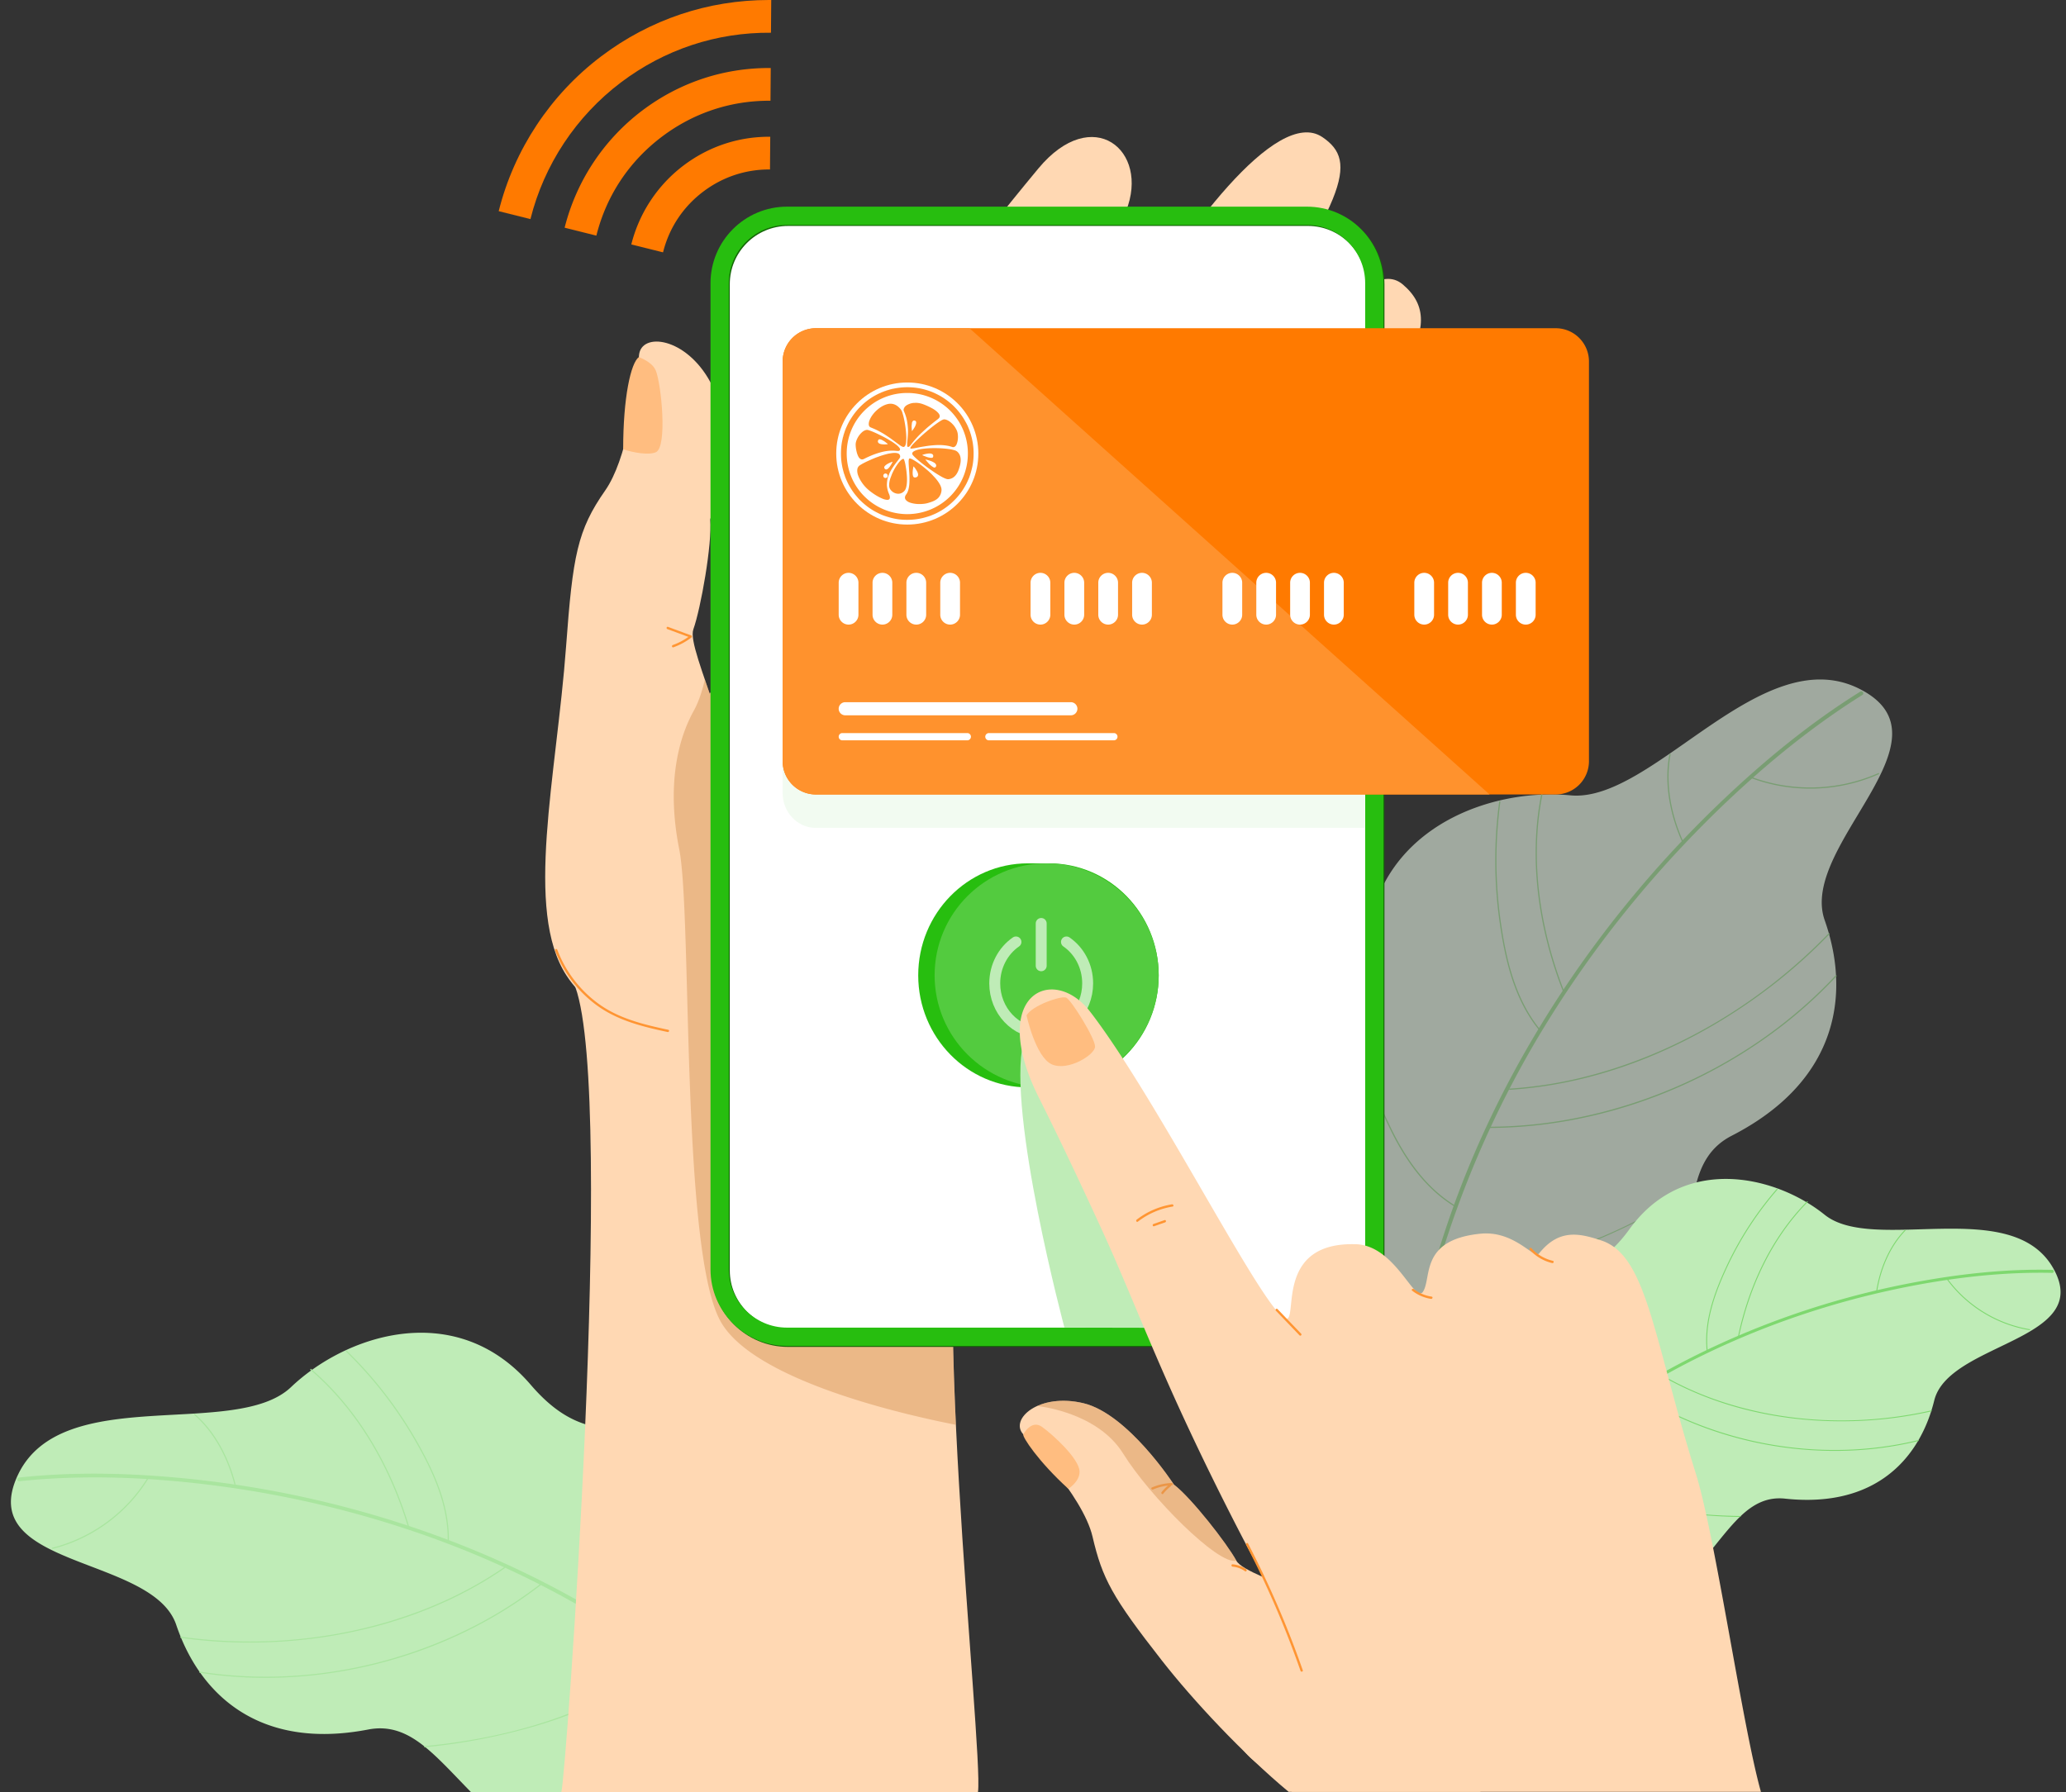 <svg width="378" height="328" viewBox="0 0 378 328" fill="none" xmlns="http://www.w3.org/2000/svg"><rect x="0" y="0" width="378" height="328" fill="#333333" stroke="none"/><g opacity=".6"><path d="M333.85 168.413c.277.786.528 1.578.755 2.374.022.078.044.154.064.23.68 2.448 1.117 4.949 1.252 7.459.006.09.01.18.012.267.499 10.726-4.47 21.595-19.102 29.11-3.889 1.997-5.662 5.269-6.635 9.389-.022.088-.04.172-.06.262-1.597 7.046-.975 16.505-4.567 26.298l-.116.316c-4.881 12.976-17.272 26.504-52.114 35.755-.118.032-.233.064-.351.094 0 0-.129-.108-.369-.317-3.893-3.386-37.091-33.248-29.024-60.937 6.045-20.753 16.199-23.243 22.006-30.768.05-.062.098-.124.146-.19 2.345-3.108 3.952-7.086 4.245-13.526.901-19.785 17.712-28.149 31.983-28.799l.229-.01a37.353 37.353 0 015.128.136c15.025 1.448 34.926-28.619 52.93-19.466 18.003 9.151-11.207 28.717-6.412 42.323z" fill="#EAF9E7"/><path d="M340.752 127.181c-.909.567-1.812 1.145-2.705 1.736-6.075 4.022-11.833 8.537-17.294 13.379a198.45 198.45 0 00-9.656 9.171c-10.899 11.047-20.551 23.344-28.628 36.599a182.397 182.397 0 00-6.278 11.165c-.028.048-.052.098-.078.147a179.39 179.39 0 00-3.345 6.826 185.72 185.72 0 00-9.121 23.723c-.287.927-.567 1.857-.844 2.789-.022.072-.042.148-.063.219a266.679 266.679 0 00-7.355 32.073l-.04.231a260.81 260.81 0 00-1.117 7.458c-.321 2.37-.624 4.768-.889 7.18-.118.032-.233.064-.351.094 0 0-.129-.108-.369-.317.427-3.927.969-7.829 1.565-11.685a276.05 276.05 0 013.481-18.413 254.122 254.122 0 016.877-24.778c.454-1.361.925-2.718 1.413-4.066l.078-.216c4.067-11.2 9.265-21.95 15.424-32.144a199.575 199.575 0 013.64-5.802c.269-.413.542-.824.814-1.235a202.583 202.583 0 0128.195-33.838c8.049-7.759 16.755-14.989 26.257-20.904.399-.25.784.367.387.612l.002-.004z" fill="#A9E59F"/><path d="M228.559 207.393c3.108 17.879 16.747 30.921 29.418 42.756.103.097.255-.066.149-.166-12.646-11.811-26.251-24.808-29.354-42.654-.024-.142-.237-.076-.213.064zm33.846 25.522c13.25.755 26.562-3.966 38.195-9.929a115.12 115.12 0 009.63-5.54c.122-.078.002-.266-.12-.188-11.146 7.144-23.805 12.88-36.971 14.879-3.555.539-7.154.762-10.744.559-.144-.008-.134.215.008.223l.002-.004zm19.616-87.714c-2.436 12.153-.483 24.994 4.019 36.439.052.134.265.07.214-.064-4.49-11.411-6.444-24.206-4.016-36.326.028-.139-.189-.189-.217-.049zm-7.722 1.494a80.254 80.254 0 00.132 22.462c1.024 6.907 2.707 13.93 7.231 19.446.09.11.279-.008.187-.12-4.579-5.586-6.252-12.738-7.255-19.735a80.112 80.112 0 01-.08-22.003c.02-.142-.197-.192-.217-.05h.002zm-1.834 59.732c18.53-.06 36.993-6.468 51.899-17.419a83.568 83.568 0 0011.645-10.344c.098-.106-.066-.256-.166-.15-12.572 13.485-29.706 22.632-47.759 26.147a83.168 83.168 0 01-15.629 1.543c-.144 0-.136.223.008.223h.002z" fill="#A9E59F"/><path d="M276.219 199.446c17.328-1.085 34.003-8.333 47.694-18.831a97.428 97.428 0 0010.806-9.646c.1-.104-.066-.254-.165-.15-11.939 12.374-27.324 21.774-44.004 26.1a75.973 75.973 0 01-14.339 2.306c-.143.008-.135.231.008.223v-.002zm29.224-61.402c-1.045 5.401.142 11.276 2.407 16.224.059.13.247.01.187-.12-2.239-4.891-3.409-10.715-2.377-16.056.028-.142-.189-.189-.217-.05v.002zm14.734 4.274c7.59 2.885 16.123 2.665 23.55-.623.129-.058.065-.271-.064-.213-7.373 3.264-15.844 3.501-23.383.636-.131-.05-.237.148-.103.198v.002zm-74.595 45.589c3.066 6.123 5.714 12.441 8.694 18.604 2.706 5.596 6.356 10.887 11.713 14.221.122.075.224-.122.104-.198-5.572-3.467-9.235-9.056-11.982-14.887-2.802-5.943-5.397-11.982-8.34-17.86-.064-.128-.251-.008-.187.12h-.002zm59.869 55.917c-10.864 9.611-25.075 15.187-38.951 18.782-3.81.987-7.66 1.809-11.538 2.476-.142.024-.076.237.064.213 14.285-2.45 28.674-6.899 41.138-14.43 3.344-2.021 6.526-4.299 9.453-6.889.107-.094-.058-.245-.166-.15v-.002z" fill="#A9E59F"/></g><path d="M375.489 240.409c-4.825 5.863-19.67 8.082-21.594 15.883a29.666 29.666 0 01-.511 1.825l-.054.174a26.64 26.64 0 01-2.316 5.269l-.102.173c-4.159 7.031-11.855 11.867-24.297 10.534-3.308-.355-5.802.986-8.139 3.198l-.147.142c-3.956 3.814-7.507 10.091-13.881 14.819l-.203.152h-.002a30.444 30.444 0 01-8.529 4.369l-27.524-.028c-3.68-.818-7.673-1.927-12.016-3.376-.088-.028-.175-.058-.263-.085l-.102-.358c-1.066-3.78-9.717-36.647 6.968-50.888 12.068-10.3 19.475-8.183 26.12-10.145a13.314 13.314 0 00.891-.289c2.788-.997 5.471-2.855 8.344-6.829 8.832-12.208 23.012-10.504 32.36-4.954l.15.09a28.802 28.802 0 013.204 2.229c8.952 7.198 34.158-3.609 41.79 9.736 2.046 3.575 1.623 6.21-.145 8.357l-.002.002z" fill="#BFECB7"/><path d="M375.491 232.949a90.683 90.683 0 00-2.445-.026c-5.542.02-11.089.485-16.581 1.283l-.19.026a151.771 151.771 0 00-9.779 1.772c-11.544 2.472-22.814 6.26-33.483 11.316a138.88 138.88 0 00-8.764 4.539 136.792 136.792 0 00-5.136 3.04 141.267 141.267 0 00-15.541 11.18c-.57.471-1.134.944-1.701 1.421l-.131.114a202.818 202.818 0 00-18.063 17.327l-.122.129a198.357 198.357 0 00-3.822 4.278 219.105 219.105 0 00-3.563 4.195l-.263-.085s-.038-.122-.102-.358c1.91-2.32 3.882-4.574 5.872-6.779a210.7 210.7 0 019.757-10.121c.046-.046.092-.089.14-.135a192.766 192.766 0 0114.713-12.886c.858-.677 1.723-1.341 2.596-1.996l.14-.103c7.261-5.425 15.052-10.089 23.225-14.002.054-.028.109-.053.163-.079a145.031 145.031 0 014.576-2.091c.343-.15.69-.298 1.033-.445.061-.028.125-.054.187-.08a153.84 153.84 0 0131.868-9.662c8.357-1.572 16.912-2.532 25.424-2.324.357.008.345.56-.01.55l.002.002z" fill="#7ED86F"/><path d="M270.657 237.087c-5.485 12.671-2.253 26.666.867 39.488.026.106.189.064.163-.042-3.114-12.796-6.344-26.749-.869-39.396.044-.1-.12-.148-.163-.048l.002-.002zm10.875 30.379c8.113 6.017 18.552 8.577 28.439 9.646 2.803.303 5.618.469 8.437.501.11 0 .112-.168.004-.17-10.072-.114-20.517-1.755-29.724-5.985-2.486-1.143-4.869-2.504-7.068-4.136-.088-.066-.175.08-.088.146v-.002zm49.082-47.596c-6.621 6.713-10.738 15.695-12.65 24.856-.022.106.139.156.163.048 1.906-9.133 6.003-18.089 12.605-24.783.075-.077-.04-.199-.118-.121zm-5.535-2.277a61.009 61.009 0 00-9.288 14.343c-2.229 4.822-4.092 9.991-3.515 15.39.012.107.181.111.169.004-.582-5.467 1.34-10.716 3.621-15.586a60.88 60.88 0 019.133-14.029c.072-.082-.046-.205-.118-.122h-.002zm-26.092 37.228c11.811 7.705 26.23 11.344 40.28 10.608a63.601 63.601 0 0011.725-1.714c.105-.026.064-.189-.042-.163-13.625 3.323-28.341 1.981-41.29-3.326a63.357 63.357 0 01-10.585-5.55c-.092-.06-.179.085-.088.145z" fill="#7ED86F"/><path d="M304.287 251.95c11.474 6.55 25.105 8.908 38.194 7.953a73.972 73.972 0 0010.899-1.62c.106-.024.064-.188-.042-.164-12.757 2.881-26.466 2.432-38.881-1.788a57.913 57.913 0 01-10.082-4.524c-.096-.054-.184.089-.088.145v-.002zm44.213-26.845c-2.919 2.998-4.616 7.232-5.24 11.324-.016.107.154.109.17.004.618-4.048 2.302-8.242 5.187-11.207.076-.077-.042-.199-.117-.121zm7.588 8.876c3.624 5.005 9.141 8.433 15.238 9.444.105.018.155-.145.048-.163-6.051-1.006-11.54-4.393-15.139-9.365-.063-.088-.211-.006-.147.084zm-66.473-2.175c-.604 5.175-1.557 10.301-2.233 15.466-.614 4.69-.5 9.582 1.515 13.939.046.1.194.016.148-.083-2.098-4.533-2.096-9.619-1.41-14.477.7-4.951 1.569-9.877 2.147-14.845.012-.108-.157-.11-.169-.004l.002.004zm14.746 60.586c-10.922 1.572-22.288-.818-32.614-4.331a106.537 106.537 0 01-8.371-3.248c-.1-.044-.148.12-.048.164 10.108 4.411 21.117 7.595 32.188 8.012 2.969.111 5.944-.008 8.886-.431.108-.016.066-.18-.041-.164v-.002z" fill="#7ED86F"/><path d="M156.438 327.922l-5.104.006h-.985l-14.476.016h-.608L86.201 328c-3-3.056-5.724-6.087-8.382-8.252-.065-.055-.13-.105-.193-.157h-.002c-3.08-2.464-6.256-3.843-10.256-3.073-15.048 2.897-24.931-2.22-30.725-10.374a9.422 9.422 0 01-.146-.203c-1.34-1.92-2.456-4.008-3.363-6.193l-.084-.208c-.29-.718-.56-1.44-.807-2.176-4.295-12.739-36.954-10.297-29.003-27.36 7.955-17.066 39.815-6.448 50.005-16.148a34.722 34.722 0 013.686-3.049c.056-.04.114-.084.174-.126 10.84-7.728 27.972-11.254 39.994 2.742 3.576 4.167 6.78 6.192 9.982 7.22.297.095.598.183.896.261.071.022.141.04.215.058 8.581 2.181 17.459-1.83 33.805 9.919 18.594 13.357 16.144 45.027 14.437 57.039l.004.002z" fill="#BFECB7"/><path d="M151.336 327.928h-.985l-.006-.006a243.222 243.222 0 00-4.924-4.658l-.162-.15a248.33 248.33 0 00-23.807-19.298c-.058-.04-.116-.084-.173-.126-.74-.523-1.478-1.043-2.221-1.558a173.286 173.286 0 00-20.105-12.058c-.066-.036-.136-.07-.205-.104a168.484 168.484 0 00-6.37-3.084l-.142-.062c-3.61-1.654-7.28-3.18-11.013-4.583-13.534-5.079-27.675-8.553-42.012-10.39a186.749 186.749 0 00-12.114-1.165l-.235-.014c-6.785-.413-13.601-.413-20.366.13-.995.079-1.988.173-2.98.281-.433.046-.503-.629-.07-.674 10.365-1.124 20.904-.824 31.263.241 2.735.281 5.465.624 8.188 1.025h.004a188.644 188.644 0 0131.676 7.512l.24.078c.434.145.871.291 1.306.439 1.944.662 3.874 1.354 5.793 2.082.068.028.138.054.208.08a172.27 172.27 0 0123.281 10.871 166.397 166.397 0 016.487 3.847l.182.109c1.132.711 2.255 1.435 3.371 2.171a235.867 235.867 0 0119.267 14.225l.188.154a258.011 258.011 0 0112.937 11.351 310.018 310.018 0 013.491 3.326l.006.006.002.002z" fill="#A9E59F"/><path d="M131.861 265.433c7.985 14.903 5.467 32.31 2.967 48.274-.02.132-.225.098-.205-.033 2.496-15.935 5.016-33.292-2.955-48.165-.064-.118.132-.192.193-.076zm-10.176 38.179c-9.286 8.172-21.763 12.36-33.722 14.674a107.463 107.463 0 01-10.245 1.472c-.134.012-.154-.193-.022-.207 12.28-1.167 24.858-4.236 35.664-10.339 2.916-1.647 5.686-3.553 8.202-5.767.099-.088.221.08.121.167h.002zM56.94 250.544c8.764 7.515 14.703 18.057 17.969 29.042.037.128-.156.203-.194.076-3.258-10.953-9.169-21.463-17.908-28.957-.101-.087.03-.247.132-.161zm6.52-3.344a74.707 74.707 0 0112.798 16.555c3.212 5.656 6.011 11.775 5.86 18.422-.002.132-.21.154-.207.022.153-6.729-2.726-12.94-6.008-18.647a74.484 74.484 0 00-12.574-16.188c-.096-.092.036-.256.132-.162v-.002zm35.639 42.764c-13.628 10.608-30.852 16.521-48.073 17.058a77.655 77.655 0 01-14.483-.894c-.131-.02-.097-.225.034-.205 16.965 2.663 34.785-.475 50.047-8.274a77.614 77.614 0 0012.349-7.852c.106-.082.227.085.121.167h.005z" fill="#A9E59F"/><path d="M92.338 287.001c-13.334 9.166-29.729 13.433-45.798 13.603a90.515 90.515 0 01-13.466-.864c-.131-.018-.097-.224.034-.206 15.862 2.213 32.544.266 47.263-6.148a70.82 70.82 0 0011.843-6.552c.11-.076.233.092.122.167h.002zm-56.69-28.244c3.868 3.362 6.37 8.354 7.548 13.283.032.13-.175.15-.207.022-1.166-4.875-3.65-9.821-7.474-13.143-.102-.088.03-.249.131-.162h.002zm-8.354 11.606c-3.911 6.48-10.295 11.224-17.632 13.081-.128.032-.205-.161-.076-.193 7.281-1.844 13.633-6.54 17.519-12.974.068-.114.257-.028.19.086zm80.892-9.439c1.266 6.255 2.949 12.411 4.302 18.646 1.228 5.66 1.587 11.641-.428 17.165-.046.126-.236.04-.19-.085 2.098-5.746 1.577-11.951.244-17.808-1.358-5.97-2.921-11.893-4.135-17.896-.026-.132.179-.152.207-.022zm37.5 62.2l-.265.142a137.312 137.312 0 01-9.496 4.658l-.05.022h-.608a129.22 129.22 0 009.99-4.83c.12-.06.237-.122.353-.187.118-.064.191.131.076.195z" fill="#A9E59F"/><path d="M253.881 115.739c-11.164 9.788-38.156 22.339-42.091 40.45-11.959 55.03-29.663 49.582-34.332 56.089-8.332 11.61 2.526 108.011 1.475 115.67h-76.226c.796-2.093 9.947-126.792 2.576-147.259-4.641-12.884-2.069-13.09-2.438-32.416 0 0 11.388-4.778 24.038-18.077 12.846-13.477 21.614-30.114 26.864-47.672 3.841-12.849 11.82-19.173 17.74-27.744 5.676-8.215 12.562-16.796 18.499-23.95 9.907-11.93 20.436-3.318 16.05 7.748-8.416 21.214-32.755 56.273-28.137 56.247 2.482-.016 17.963-16.058 28.952-35.316 9.241-16.19 26.649-40.159 35.104-34.411 6.657 4.525 4.526 11.005-18.572 44.428-13.704 19.827-30.567 44.508-27.714 45.399 2.857.892 16.639-17.945 28.687-31.705 11.345-12.954 24.868-37.491 32.315-31.155 9.027 7.677-1.272 18.083-20.58 45.02-11.802 16.468-27.248 33.645-22.391 33.601 9.195-.075 33.871-43.478 46.868-32.585.979.82 5.078 7.316-6.689 17.636l.002.002z" fill="#FFD8B3"/><path d="M165.866 192.613c10.461-2.731 34.31-1.622 34.31-1.622l.006-.008c1.934-3.613 3.862-8.004 5.734-13.377l-6.18-3.321-33.87 18.328z" fill="#FF9533" opacity=".5"/><path d="M186.374 206.892a31.603 31.603 0 01-14.764 3.816c-.329.004-.329-.506 0-.51a31.007 31.007 0 0014.507-3.747c.289-.156.548.285.257.441z" fill="#FF9533"/><path d="M103.654 178.54c-7.773-11.907-1.832-36.462-.08-60.263 1.223-16.595 2.06-21.235 7.156-28.52 3.908-5.583 5.652-17.614 6.158-24.38.02-.248.028-.382.028-.382.405-4.241 8.573-3.348 13.075 4.972 4.5 8.321-.042 25.108-.042 25.108.363 4.474-1.73 16.279-3.094 20.104-1.362 3.82 9.297 22.869 10.916 45.886 1.623 23.021-23.72 33.408-34.117 17.475z" fill="#FFD8B3"/><path opacity=".5" d="M174.35 210.599l-.028-.06-.234-.491-41.03-86.995a101.843 101.843 0 01-3.212 3.863c-.307-.896-.604-1.75-.882-2.564-.454 1.995-1.106 4.05-2.031 5.722a2.26 2.26 0 00-.052.096c-2.755 5.023-4.974 13.359-2.608 25.243.883 4.431 1.149 15.659 1.502 28.701.604 22.145 1.467 49.518 6.074 57.729 6.129 10.925 34.109 17.17 43.043 18.909-.897-19.294-1.015-37.249 1.192-45.246l-1.736-4.905.002-.002z" fill="#D9985D"/><path d="M238.235 39.676h-92.99c-7.398 0-13.396 6.001-13.396 13.405v178.336c0 7.403 5.998 13.405 13.396 13.405h92.99c7.398 0 13.395-6.002 13.395-13.405V53.081c0-7.404-5.997-13.405-13.395-13.405z" fill="#fff"/><path d="M239.305 246.496h-95.13c-7.718 0-13.998-6.283-13.998-14.008V52.009c0-7.723 6.278-14.007 13.998-14.007h95.13c7.718 0 13.998 6.282 13.998 14.007v180.479c0 7.723-6.278 14.008-13.998 14.008zM144.175 41.35c-5.874 0-10.653 4.782-10.653 10.66v180.478c0 5.878 4.779 10.66 10.653 10.66h95.13c5.874 0 10.653-4.782 10.653-10.66V52.009c0-5.877-4.779-10.66-10.653-10.66h-95.13z" fill="#146707"/><path d="M239.124 246.312h-95.131c-7.718 0-13.998-6.282-13.998-14.007V51.828c0-7.723 6.278-14.008 13.998-14.008h95.131c7.718 0 13.998 6.283 13.998 14.008v180.479c0 7.723-6.278 14.007-13.998 14.007v-.002zM143.993 41.168c-5.873 0-10.652 4.782-10.652 10.66v180.479c0 5.877 4.779 10.66 10.652 10.66h95.131c5.873 0 10.652-4.783 10.652-10.66V51.827c0-5.877-4.779-10.659-10.652-10.659h-95.131z" fill="#27BE0F"/><path d="M191.94 158h-3.88c-11.079 0-20.06 9.178-20.06 20.5s8.981 20.5 20.06 20.5h3.88c11.079 0 20.06-9.178 20.06-20.5s-8.981-20.5-20.06-20.5z" fill="#27BE0F"/><path d="M212 178.5c0-11.322-9.223-20.5-20.529-20.5S171 167.178 171 178.5s9.223 20.5 20.529 20.5S212 189.822 212 178.5z" fill="#53CB3F"/><path d="M190.5 169v7.742m-4.62-4.357c-2.335 1.609-3.88 4.404-3.88 7.583 0 4.988 3.806 9.032 8.5 9.032s8.5-4.044 8.5-9.032c0-3.179-1.545-5.974-3.88-7.583" stroke="#BFECB7" stroke-width="2" stroke-linecap="round"/><path d="M101.559 173.931a22.246 22.246 0 007.261 9.778c3.912 2.993 8.597 4.146 13.328 5.159.267.058.381-.353.114-.409-4.478-.959-8.964-2.021-12.738-4.752a21.759 21.759 0 01-7.555-9.887c-.095-.254-.506-.144-.408.113l-.002-.002zm20.545-58.8c1.41.521 2.819 1.041 4.227 1.564l-.05-.387a11.703 11.703 0 01-3.188 1.742c-.255.092-.146.502.114.409a12.048 12.048 0 003.289-1.784c.148-.114.13-.321-.05-.387-1.409-.521-2.819-1.041-4.226-1.564-.257-.096-.367.315-.114.409l-.002-.002z" fill="#FF9533"/><path d="M119.983 82.77c-1.262.542-4.028.105-5.967-.551 0-9.507 1.399-15.8 2.87-16.869 1.251.497 2.608 1.285 3.097 2.46.993 2.384 2.185 14.021 0 14.96z" fill="#FFBD80"/><path d="M249.776 151.515H149.285c-3.364 0-6.089-2.845-6.089-6.356V68.866c0-3.51 2.725-6.357 6.089-6.357h28.097l71.354 28.374 1.04 60.632z" fill="#F2FBF1"/><path d="M290.721 66.16v73.141a6.09 6.09 0 01-6.088 6.093H149.285a6.091 6.091 0 01-6.089-6.093v-73.14a6.091 6.091 0 016.089-6.094h135.348a6.09 6.09 0 016.088 6.093z" fill="#FF7A00"/><path d="M272.539 145.394H149.283a6.091 6.091 0 01-6.089-6.093v-73.14a6.091 6.091 0 016.089-6.094h28.097l95.157 85.327h.002z" fill="#FF922D"/><path d="M121.311 46.182l-5.806-1.45a26.079 26.079 0 019.566-14.453c4.613-3.481 10.092-5.299 15.856-5.25l-.048 5.988c-4.426-.04-8.651 1.363-12.204 4.044-3.698 2.793-6.246 6.64-7.364 11.123v-.002z" fill="#FF7A00"/><path d="M109.113 43.123l-5.806-1.452a38.707 38.707 0 0114.192-21.433c6.84-5.165 14.972-7.857 23.518-7.789l-.048 5.99c-7.224-.06-14.086 2.216-19.866 6.58-6.019 4.544-10.166 10.804-11.99 18.106v-.002z" fill="#FF7A00"/><path d="M97.05 40.097l-5.805-1.453c2.815-11.27 9.48-21.337 18.763-28.345C118.938 3.557 129.539 0 140.682 0h.424l-.048 5.99c-9.98-.087-19.462 3.062-27.445 9.089-8.194 6.186-14.078 15.07-16.562 25.016v.002z" fill="#FF7A00"/><circle cx="166" cy="83" r="13" fill="#fff"/><g clip-path="url(#clip0_2334_383)" fill="#FF922D"><path d="M178.086 81.911a12.879 12.879 0 00-.104-.858 12.706 12.706 0 00-.969-3.177c-.118-.263-.263-.514-.402-.767a10.624 10.624 0 00-.723-1.146c-.335-.464-.693-.91-1.09-1.322-.203-.21-.402-.426-.623-.617a15.875 15.875 0 00-.782-.648 12.132 12.132 0 00-1.426-.946 15.192 15.192 0 00-1.141-.57 9.705 9.705 0 00-1.064-.4c-.344-.11-.693-.208-1.047-.29a11.407 11.407 0 00-1.949-.28 11.882 11.882 0 00-2.103.052 12.55 12.55 0 00-1.294.212c-.096.021-.205.008-.29.074-.026.002-.052-.002-.076.004-.174.05-.35.094-.52.154-.109.037-.227.046-.328.104l-.001.002c-.043-.002-.077.019-.108.045-.201.034-.379.133-.568.2-.084.03-.172.05-.246.101a.032.032 0 00-.014.01c-.089.05-.187.075-.279.117a11.84 11.84 0 00-3.259 2.206 12.226 12.226 0 00-1.398 1.573c-.254.341-.484.695-.709 1.056-.293.472-.532.97-.754 1.476-.028.1-.105.18-.111.288-.062.159-.152.309-.172.483-.027.032-.05.065-.043.11l-.001.001c-.088.252-.177.503-.221.767-.076.14-.085.3-.12.45a10.81 10.81 0 00-.264 1.894c-.044.867-.019 1.733.12 2.592.067.418.142.833.265 1.238a.502.502 0 00.048.194l.001.002c.054.226.117.45.215.662.001.045.015.086.029.128.12.342.262.676.412 1.006.189.417.404.822.643 1.211.328.535.69 1.047 1.101 1.522.211.244.411.501.646.721.176.166.348.338.532.498.369.32.745.632 1.145.91.391.272.794.525 1.219.745.26.135.52.27.786.392.252.114.507.22.77.309a18.3 18.3 0 001.111.343c.26.068.522.13.785.182.544.11 1.096.173 1.65.196.709.029 1.417.013 2.123-.076a12.56 12.56 0 001.261-.22c.273-.064.542-.142.811-.22.255-.075.509-.154.754-.252.308-.124.618-.246.917-.392a11.666 11.666 0 001.426-.806c.429-.283.838-.593 1.228-.927.243-.208.471-.432.701-.655.349-.338.662-.705.964-1.082.292-.366.558-.75.801-1.15.175-.29.345-.58.496-.883.127-.255.245-.515.359-.777.054-.124.115-.25.155-.372.083-.258.177-.513.252-.775.095-.337.186-.674.262-1.015.137-.61.212-1.23.242-1.854.028-.585.023-1.17-.031-1.754v.001zm-12.1 12.182c-6.116-.028-11.11-4.94-11.07-11.172a11.046 11.046 0 0111.109-11.003 11.047 11.047 0 0111.06 11.106c-.008 6.125-4.934 11.05-11.099 11.069z"/><path d="M162.668 90.418a4.758 4.758 0 01-.379-1.372c-.05-.385.002-.766.045-1.146.04-.36.186-.692.303-1.029a4.84 4.84 0 01.356-.745c.237-.43.517-.834.809-1.229.261-.353.536-.696.794-1.052.233-.32.03-.762-.29-.864a1.676 1.676 0 00-.622-.089c-.322-.013-.622.05-.925.096-.253.038-.498.109-.743.173-.418.11-.831.241-1.238.39-.273.101-.549.194-.817.307a41.45 41.45 0 00-1.185.519c-.482.221-.954.46-1.404.742-.352.22-.523.542-.53.956a2.5 2.5 0 00.136.847c.105.316.244.613.408.9.094.164.198.323.303.48.199.297.423.574.667.834.249.266.52.509.808.735.252.198.51.387.778.564.373.248.759.474 1.165.666.376.179.757.345 1.18.37.331.02.546-.098.527-.483-.01-.2-.065-.391-.146-.57zm-.65-5.258c.287-.253.632-.408.98-.553.076-.031.148-.077.234-.083.025-.001.051-.046.075-.013.018.024-.012.053-.026.078-.066.125-.126.254-.199.375-.161.267-.325.532-.553.75a1.11 1.11 0 01-.243.166c-.248.134-.502-.105-.505-.347.011-.155.117-.268.237-.373zm-.409 1.883a.417.417 0 01.376-.39.42.42 0 01.433.436.399.399 0 01-.393.387c-.243 0-.412-.159-.416-.433zm10.11 1.215a6.967 6.967 0 00-.55-.721c-.176-.204-.367-.392-.545-.591-.205-.228-.434-.43-.655-.638-.209-.2-.441-.38-.662-.567a21.468 21.468 0 00-1.073-.84 11.705 11.705 0 00-1.186-.768 2.247 2.247 0 00-.498-.219c-.139-.04-.231.014-.261.152a1.765 1.765 0 00-.042.37c-.005.402.032.802.056 1.203.034.576.09 1.15.096 1.729.008.728.002 1.454-.178 2.167-.087.345-.216.67-.43.96a1.01 1.01 0 00-.209.462c-.048.347.142.572.397.76.266.197.578.294.891.372.455.112.921.16 1.39.157a6.65 6.65 0 001.036-.082c.304-.045.594-.141.886-.234.367-.117.72-.256 1.046-.461.197-.124.378-.27.527-.45.22-.268.367-.57.448-.907.067-.278.088-.553.013-.832-.099-.374-.287-.704-.496-1.023h-.001zm-4.014-.94c-.156.073-.336.1-.492.022-.095-.047-.15-.166-.178-.277-.074-.301-.056-.606-.034-.912.017-.23.072-.452.1-.678a.17.17 0 01.054-.114c.119.144.244.27.337.422.188.302.405.59.472.952.042.223.001.463-.259.585zm-8.389-9.094c.287.12.577.237.861.367.49.223.958.488 1.425.758.343.199.663.432.995.646.335.216.65.463.973.698.334.245.666.493 1.003.735.197.143.398.283.635.355a.269.269 0 00.237-.033c.147-.093.207-.237.248-.385.109-.4.125-.813.132-1.198a16.306 16.306 0 00-.141-1.863 18.774 18.774 0 00-.347-1.924 13.98 13.98 0 00-.265-.945c-.102-.325-.307-.59-.544-.828-.28-.28-.597-.5-.982-.626-.483-.156-.955-.107-1.418.049-.657.22-1.22.605-1.731 1.066-.24.216-.461.453-.658.71a4.356 4.356 0 00-.657 1.135 1.779 1.779 0 00-.13.746c.017.248.125.437.364.537zm15.46 4.219a6.045 6.045 0 00-1.215-.269 18.297 18.297 0 00-1.985-.154c-.984-.024-1.967.003-2.942.147-.483.072-.965.163-1.399.408-.275.155-.483.412-.174.76.289.324.613.61.94.893.403.348.824.674 1.248.996.52.397 1.057.771 1.599 1.138.373.253.755.492 1.144.72.321.189.646.37.994.503.194.075.388.137.605.105.834-.12 1.323-.658 1.664-1.369.088-.185.154-.383.22-.58.167-.496.294-1 .299-1.506 0-.471-.084-.898-.351-1.273-.167-.234-.374-.422-.647-.518zm-5.924.905c-.036-.014-.091-.025-.09-.069.002-.043.058-.045.094-.058.277-.098.564-.159.853-.202.236-.035.48-.054.715.021.308.098.384.326.285.607-.037.105-.156.118-.255.141-.031.008-.065.001-.098.001a3.066 3.066 0 01-.829-.178c-.227-.081-.45-.173-.675-.263zm2.246 2.192c-.141.08-.269.001-.378-.064-.394-.234-.714-.556-1.013-.9-.129-.15-.262-.298-.393-.447l.021-.026c.272.044.536.122.797.207.221.072.436.161.64.274.195.107.383.224.479.44a.4.4 0 01-.153.516z"/><path d="M165.799 76.382c.186.654.265 1.322.314 1.996.028.395.019.79-.007 1.183-.026.398-.057.794-.098 1.19-.028.273-.047.547-.028.822.015.215.137.278.325.177.182-.097.283-.272.404-.423.234-.293.463-.59.711-.87.407-.463.828-.913 1.283-1.33.44-.404.874-.813 1.337-1.19.408-.334.816-.666 1.235-.987.152-.117.308-.23.45-.36.186-.17.262-.379.175-.63-.077-.22-.23-.386-.39-.542-.349-.342-.766-.589-1.195-.813-.458-.239-.93-.447-1.415-.627a4.104 4.104 0 00-1.228-.255c-.07-.012-.198.009-.326.009-.419 0-.821.111-1.191.286-.302.143-.592.331-.747.67-.084.183-.114.353-.036.531.167.38.313.764.427 1.163zm1.047 1.047a.639.639 0 01.137-.329c.102-.136.209-.173.384-.123.166.047.251.146.26.307.002.025 0 .05 0 .076-.001.114-.031.22-.064.329-.127.416-.378.76-.626 1.107-.018.025-.028.079-.075.061-.034-.013-.024-.057-.027-.089l-.04-.61c-.015-.245.034-.486.051-.73zm-9.466 6.529c.215.157.444.155.68.036.262-.132.524-.264.792-.381a14.589 14.589 0 012.424-.875 8.813 8.813 0 011.28-.234 7.205 7.205 0 011.138-.017c.24.013.48.056.721.033.126-.012.234-.098.254-.214.03-.172-.07-.299-.168-.422a3.438 3.438 0 00-.585-.545 10.038 10.038 0 00-1.092-.735 20.479 20.479 0 00-1.553-.853c-.347-.167-.687-.346-1.038-.504-.369-.167-.739-.33-1.122-.46-.21-.072-.422-.149-.651-.094-.352.085-.631.292-.88.54-.312.31-.563.665-.751 1.066-.164.35-.282.707-.276 1.099.007.39.064.773.149 1.154.071.317.164.628.305.919.09.184.203.363.373.487zm3.337-3.459c.075-.106.184-.114.292-.099.218.031.403.144.595.248.269.145.496.34.733.524.033.026.088.05.071.098-.013.035-.067.037-.107.04l-.495.024c-.296-.015-.597-.02-.877-.143-.293-.128-.41-.409-.212-.691zm11.87-3.723c-.287.099-.53.276-.783.435-.204.13-.402.272-.597.415-.172.127-.348.248-.506.393-.075.02-.114.09-.174.13a5.793 5.793 0 00-.533.436c-.12.092-.244.177-.351.286l-.348.288c-.061.064-.144.103-.197.176a26.24 26.24 0 00-.869.78c-.25.234-.503.465-.743.71-.307.312-.621.619-.856.993-.044.07-.11.15-.059.23.046.072.144.052.221.049.314-.015.62-.086.928-.143.383-.072.764-.16 1.149-.218.472-.073.942-.153 1.418-.2.429-.042.858-.08 1.289-.088a9.37 9.37 0 011.366.065c.435.055.861.14 1.276.286a.5.5 0 00.443-.042.917.917 0 00.354-.431 3.02 3.02 0 00.218-.82 4.006 4.006 0 00-.022-1.233 2.508 2.508 0 00-.274-.743 4.04 4.04 0 00-.411-.64 4.107 4.107 0 00-.531-.548c-.299-.255-.621-.469-1.008-.563a.699.699 0 00-.4-.003zM165.9 88.609c.074-.595.054-1.189.003-1.783a13.375 13.375 0 00-.163-1.308c-.031-.168-.053-.338-.086-.506a5.885 5.885 0 00-.22-.845c-.068-.19-.145-.234-.321-.14a1.388 1.388 0 00-.282.205c-.317.29-.566.636-.802.99a9.294 9.294 0 00-.788 1.44c-.09.204-.161.419-.244.626-.191.473-.3.956-.319 1.462a1.3 1.3 0 00.278.897c.266.336.597.565 1.008.664.375.092.743.06 1.091-.135.297-.166.516-.4.645-.71.114-.274.163-.563.2-.857z"/></g><path d="M195.924 130.908h-41.276c-.66 0-1.201-.541-1.201-1.201s.541-1.201 1.201-1.201h41.276c.66 0 1.2.541 1.2 1.201s-.54 1.201-1.2 1.201zm-18.945 4.581h-22.866a.667.667 0 01-.664-.665c0-.365.299-.664.664-.664h22.866c.365 0 .664.299.664.664a.667.667 0 01-.664.665zm26.818 0h-22.866a.667.667 0 01-.664-.665c0-.365.299-.664.664-.664h22.866c.365 0 .664.299.664.664a.667.667 0 01-.664.665z" fill="#fff"/><path d="M194.751 242.966s-10.508-39.206-7.538-52.146c2.971-12.942 27.095 52.186 27.095 52.186l-19.557-.04z" fill="#BFECB7"/><path d="M322.19 327.922h-85.794a204.545 204.545 0 01-7.253-5.917c-.026-.026-.44-.353-.979-.936-8.379-8.972-1.347-29.569 4.827-29.206-4.763-8.369-12.461-23.44-18.609-37.178-5.116-11.435-8.725-20.8-12.792-29.642-3.898-8.475-7.59-16.348-11.49-24.112-9.524-18.957 2.542-24.592 9.341-15.795 13.027 16.852 34.144 59.712 36.313 55.977 1.173-2.005-1.238-13.832 12.334-13.409 7.243.228 10.766 11.033 12.273 8.679 1.643-2.564-.62-9.471 10.467-10.602 6.326-.644 9.851 4.768 10.778 3.601 3.683-4.62 7.499-3.645 11.396-2.356 8.344 2.757 9.449 17.658 17.276 42.676 3.549 11.342 8.575 46.525 11.908 58.222l.004-.002z" fill="#FFD8B3"/><path d="M187.819 185.824s1.653 7.639 4.618 8.958c2.962 1.319 7.863-1.728 7.919-3.218.056-1.489-4.374-8.621-5.296-8.994-.921-.371-6.218 1.438-7.239 3.252l-.002.002z" fill="#FFBD80"/><path d="M231.779 290.18a92.59 92.59 0 018.065 14.532c.123.279.534.038.412-.242a92.675 92.675 0 00-8.064-14.532c-.172-.253-.584-.014-.413.242z" fill="#FF9533"/><path d="M270.83 327.922h-35.058c-8.297-6.905-17.429-16.661-23.211-24.056-9.085-11.613-10.873-14.955-12.664-22.628-1.788-7.673-12.664-18.724-12.678-18.744-2.554-2.767 2.857-7.643 11.018-5.69 8.152 1.951 16.535 14.879 16.535 14.879 3.168 2.406 9.718 10.778 11.435 13.942.476.878 2.274 1.835 4.968 3.032h.002c3.764 1.886 18.964 6.957 31.76 16.903 8.19 6.364 10.13 15.362 7.893 22.364v-.002z" fill="#FFD8B3"/><path d="M227.985 282.7a175.424 175.424 0 019.965 23.087c.089.255.5.146.408-.114a176.325 176.325 0 00-10.006-23.186c-.126-.244-.493-.028-.367.213zm-13.609-11.294a9.908 9.908 0 00-3.623.818c-.249.108-.034.473.213.367a9.37 9.37 0 013.41-.76c.273-.01.273-.433 0-.425z" fill="#FF9533"/><path d="M213.887 271.711a8.634 8.634 0 00-1.359 1.357c-.17.211.129.513.299.299a8.544 8.544 0 011.359-1.356c.214-.17-.087-.469-.299-.3zm14.118 15.472a5.095 5.095 0 00-2.484-.898c-.271-.024-.27.399 0 .425a4.649 4.649 0 012.269.84c.225.158.436-.211.213-.367h.002zm5.435-47.309l4.322 4.505c.19.197.489-.104.299-.299l-4.322-4.505c-.19-.198-.489.104-.299.299zm24.931-3.667a7.42 7.42 0 003.459 1.498c.268.04.383-.369.114-.408a7.02 7.02 0 01-3.272-1.389c-.213-.166-.516.134-.299.299h-.002zm21.517-7.481a8.021 8.021 0 004.111 2.426c.265.064.378-.345.113-.409a7.634 7.634 0 01-3.923-2.317c-.184-.201-.485.098-.299.3h-.002z" fill="#FF9533"/><path d="M197.517 269.257c.064 1.403-1.087 2.528-2.044 3.216-5.54-5.041-8.445-9.536-8.252-9.971l-.006-.006s1.478-2.747 3.401-1.388c1.922 1.358 6.789 5.773 6.901 8.151v-.002z" fill="#FFBD80"/><path d="M208.183 223.577a14.043 14.043 0 016.36-2.762c.269-.044.156-.453-.113-.409a14.292 14.292 0 00-6.46 2.803c-.213.164-.002.533.213.368zm2.973.835l2.025-.712c.256-.09.146-.501-.113-.409l-2.026.712c-.255.09-.145.501.114.409z" fill="#FF9533"/><path d="M226.205 285.623c-3.284.908-15.896-11.847-20.693-19.58-4.797-7.734-15.755-8.732-15.755-8.732 2.076-.938 5.03-1.333 8.478-.509 8.152 1.951 16.535 14.879 16.535 14.879 3.168 2.406 9.718 10.778 11.435 13.942z" fill="#D9985D" opacity=".5"/><path d="M155.256 114.309a1.812 1.812 0 01-1.807-1.808v-5.859c0-.996.814-1.808 1.807-1.808.995 0 1.806.814 1.806 1.808v5.859c0 .996-.813 1.808-1.806 1.808zm6.194 0a1.811 1.811 0 01-1.806-1.808v-5.859c0-.996.813-1.808 1.806-1.808.995 0 1.807.814 1.807 1.808v5.859c0 .996-.814 1.808-1.807 1.808zm6.197-9.477h-.002c-.998 0-1.807.81-1.807 1.808v5.861c0 .999.809 1.808 1.807 1.808h.002c.997 0 1.806-.809 1.806-1.808v-5.861c0-.998-.809-1.808-1.806-1.808zm6.192 9.477a1.811 1.811 0 01-1.806-1.808v-5.859c0-.996.813-1.808 1.806-1.808.995 0 1.807.814 1.807 1.808v5.859c0 .996-.814 1.808-1.807 1.808zm16.522 0a1.811 1.811 0 01-1.806-1.808v-5.859c0-.996.813-1.808 1.806-1.808.995 0 1.807.814 1.807 1.808v5.859c0 .996-.814 1.808-1.807 1.808zm6.195 0a1.812 1.812 0 01-1.807-1.808v-5.859c0-.996.814-1.808 1.807-1.808.995 0 1.806.814 1.806 1.808v5.859c0 .996-.813 1.808-1.806 1.808zm6.194 0a1.811 1.811 0 01-1.806-1.808v-5.859c0-.996.813-1.808 1.806-1.808.995 0 1.807.814 1.807 1.808v5.859c0 .996-.814 1.808-1.807 1.808zm6.195 0a1.812 1.812 0 01-1.807-1.808v-5.859c0-.996.814-1.808 1.807-1.808.995 0 1.806.814 1.806 1.808v5.859c0 .996-.813 1.808-1.806 1.808zm51.627 0a1.811 1.811 0 01-1.806-1.808v-5.859c0-.996.813-1.808 1.806-1.808.995 0 1.807.814 1.807 1.808v5.859c0 .996-.814 1.808-1.807 1.808zm6.195 0a1.811 1.811 0 01-1.806-1.808v-5.859c0-.996.813-1.808 1.806-1.808.995 0 1.806.814 1.806 1.808v5.859c0 .996-.813 1.808-1.806 1.808zm6.194 0a1.811 1.811 0 01-1.806-1.808v-5.859c0-.996.813-1.808 1.806-1.808.995 0 1.807.814 1.807 1.808v5.859c0 .996-.814 1.808-1.807 1.808zm6.197-9.477h-.002c-.998 0-1.806.81-1.806 1.808v5.861c0 .999.808 1.808 1.806 1.808h.002c.997 0 1.806-.809 1.806-1.808v-5.861c0-.998-.809-1.808-1.806-1.808zm-53.691 9.477a1.811 1.811 0 01-1.806-1.808v-5.859c0-.996.813-1.808 1.806-1.808.995 0 1.806.814 1.806 1.808v5.859c0 .996-.813 1.808-1.806 1.808zm6.194 0a1.811 1.811 0 01-1.806-1.808v-5.859c0-.996.813-1.808 1.806-1.808.995 0 1.807.814 1.807 1.808v5.859c0 .996-.814 1.808-1.807 1.808zm6.195 0a1.811 1.811 0 01-1.806-1.808v-5.859c0-.996.813-1.808 1.806-1.808.995 0 1.806.814 1.806 1.808v5.859c0 .996-.813 1.808-1.806 1.808zm6.194 0a1.811 1.811 0 01-1.806-1.808v-5.859c0-.996.813-1.808 1.806-1.808.995 0 1.807.814 1.807 1.808v5.859c0 .996-.814 1.808-1.807 1.808z" fill="#fff"/><defs><clipPath id="clip0_2334_383"><path fill="#fff" transform="translate(153.867 70.867)" d="M0 0h24.267v24.267H0z"/></clipPath></defs></svg>